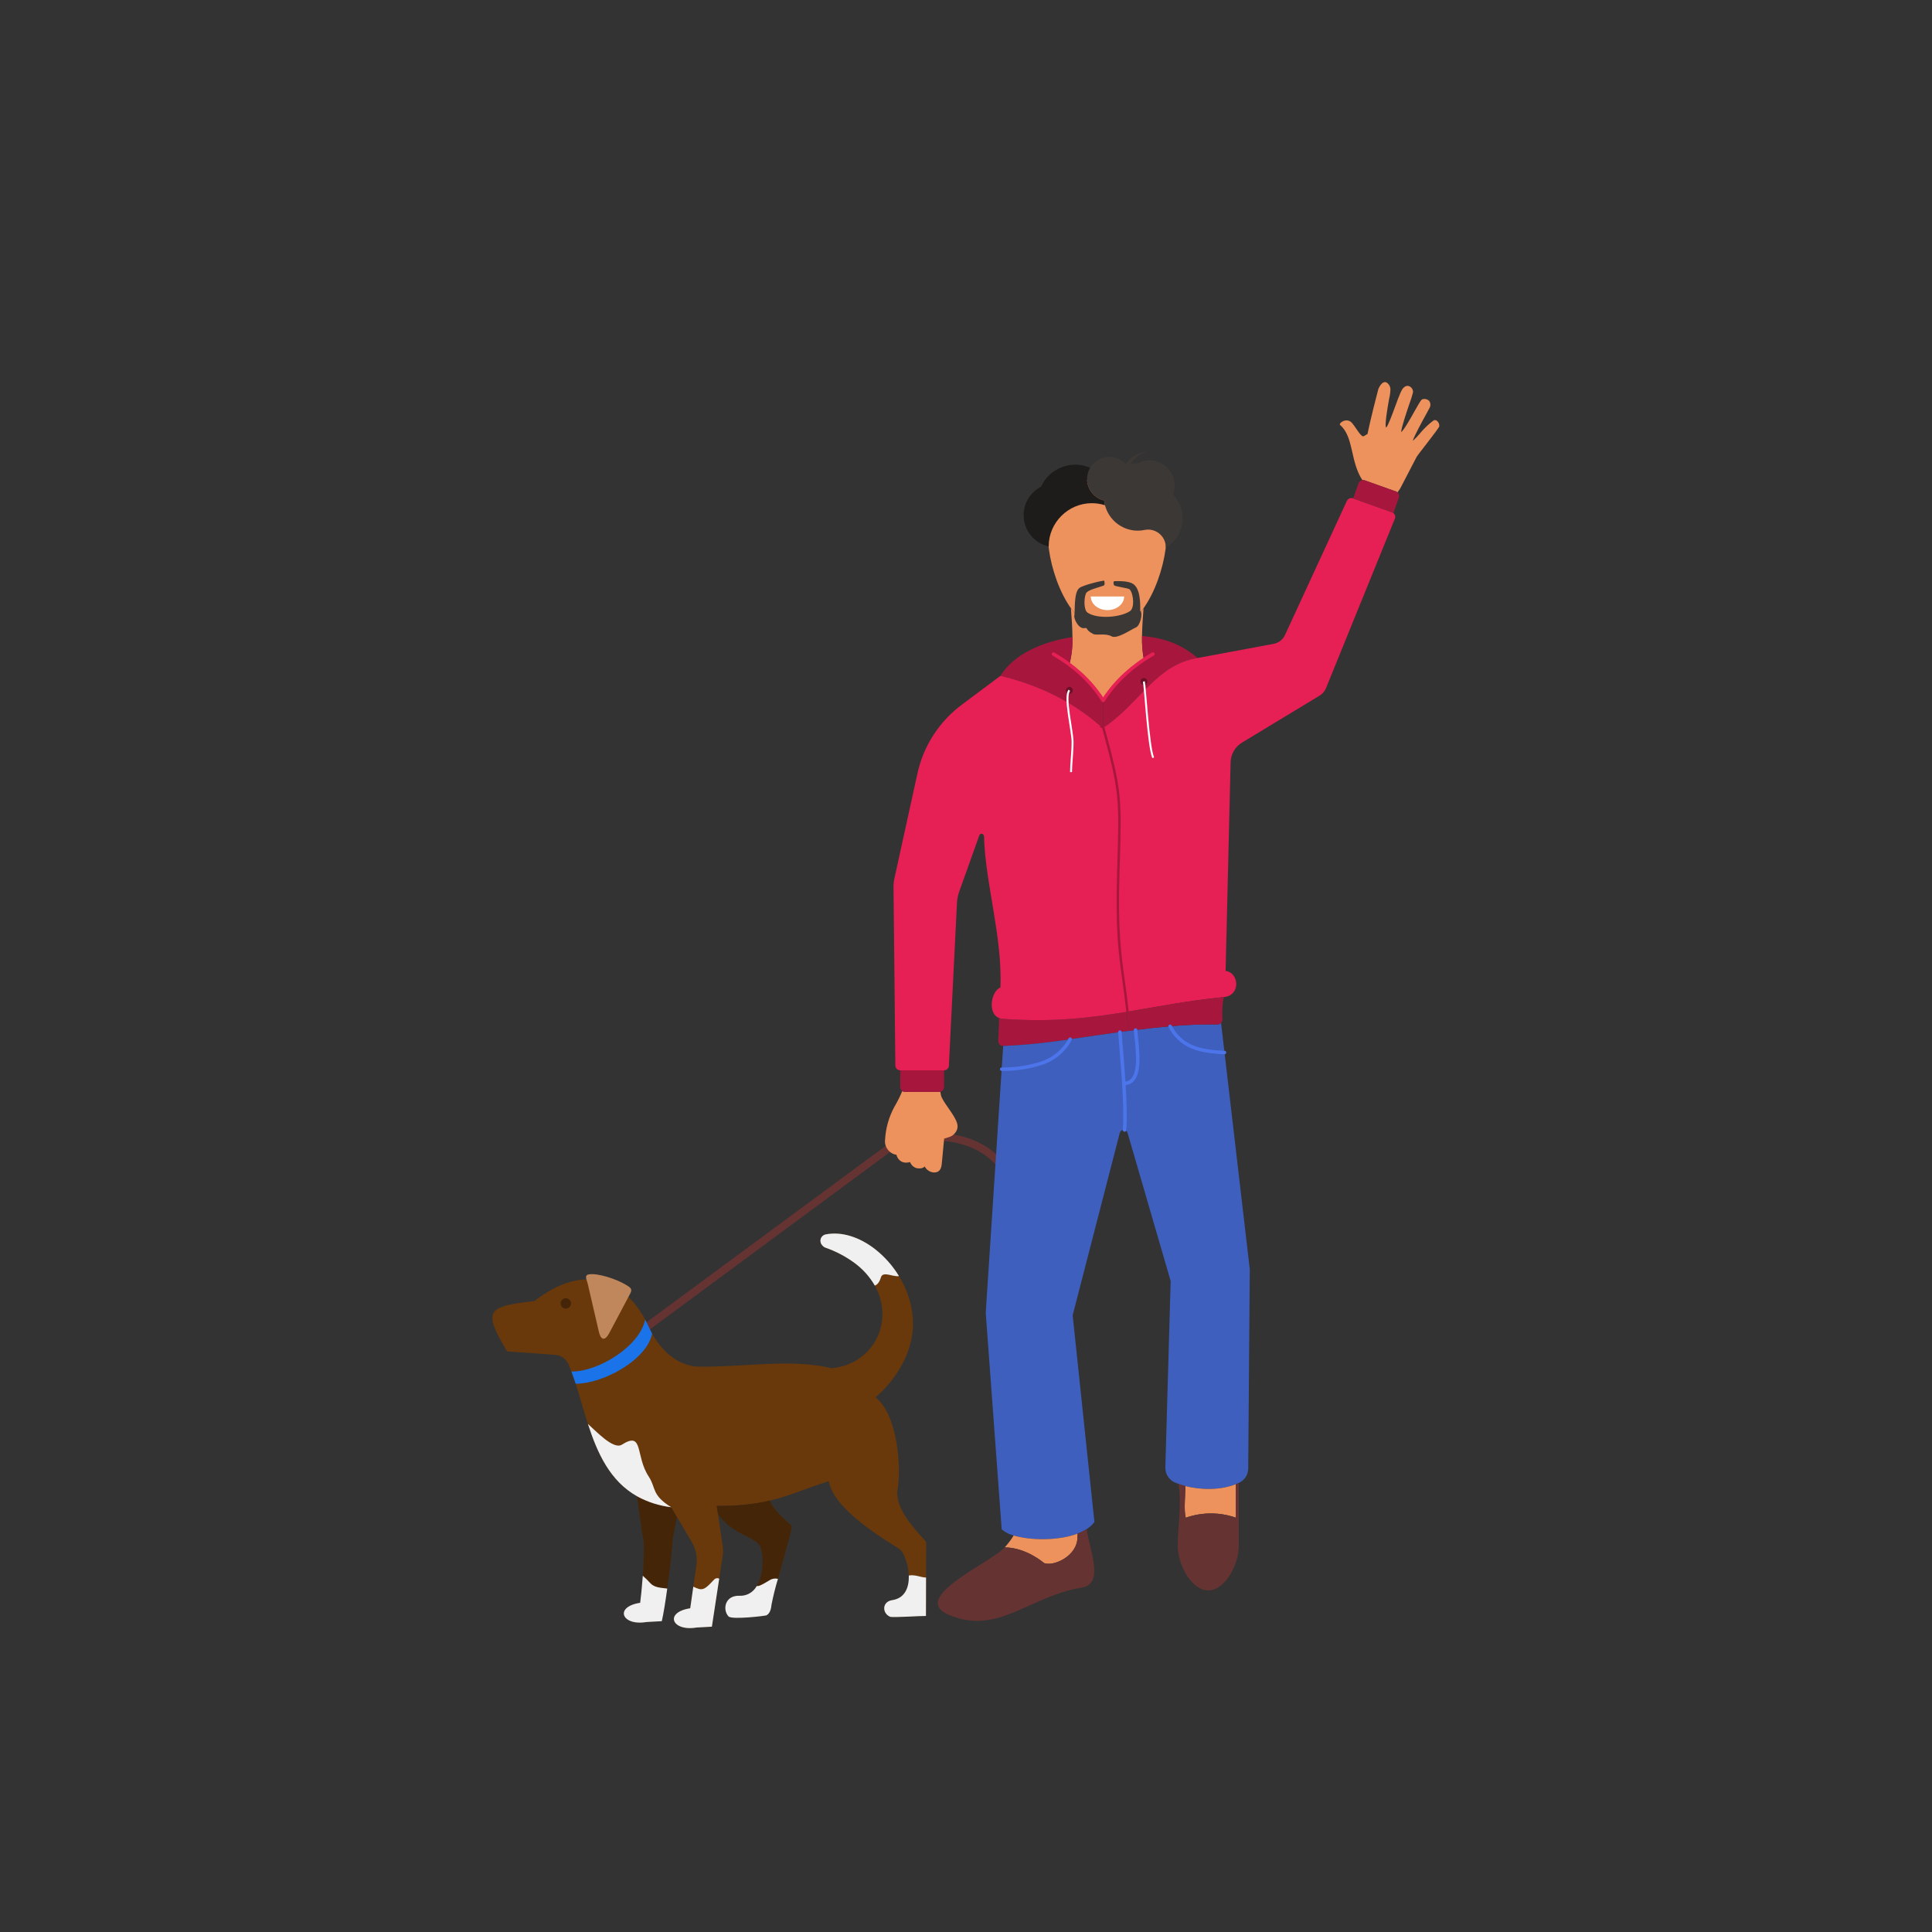 <?xml version="1.0" encoding="UTF-8" standalone="no"?><!DOCTYPE svg PUBLIC "-//W3C//DTD SVG 1.1//EN" "http://www.w3.org/Graphics/SVG/1.1/DTD/svg11.dtd"><svg width="100%" height="100%" viewBox="0 0 12305 12305" version="1.1" xmlns="http://www.w3.org/2000/svg" xmlns:xlink="http://www.w3.org/1999/xlink" xml:space="preserve" xmlns:serif="http://www.serif.com/" style="fill-rule:evenodd;clip-rule:evenodd;stroke-miterlimit:2.613;"><rect x="0" y="0" width="12305" height="12305" fill="#333333" stroke="none"/><g id="Layer_2"><g id="Meet_Patients"><path d="M4053.68,8469.04l1672.26,-1233.51l8.554,-3.229c363.475,-61.246 566.467,42.575 678.867,195.134c111.508,151.333 131.641,349.516 131.641,480.983l-48.654,-0c0,-124.6 -18.691,-311.875 -122.137,-452.283c-102.096,-138.58 -289.059,-232.563 -627.313,-176.655l-1672.6,1235.45l-20.625,-45.896Z" style="fill:#633;"/><path d="M6389.33,6661.92c142.909,-6.459 285.346,-20.905 426.642,-43.267c102.017,-14.442 208.708,-30.617 316.767,-45.429c20.691,-2.834 41.429,-5.617 62.204,-8.342c-15.388,-38.433 -20.138,-80.308 -13.754,-121.212c-240.338,39.662 -485.263,69.425 -796.188,44.958c-7.366,-0.525 -14.625,-2.096 -21.55,-4.667c-0.996,52.625 -4.541,96.246 -5.733,146.296c-0.004,0.246 -0.008,0.492 -0.008,0.734c-0,16.975 13.962,30.937 30.937,30.937c0.229,0 0.454,0 0.683,-0.008Z" style="fill:#a7173d;"/><path d="M6379.67,6809.79c170.254,-2.863 354.77,-32.925 436.32,-191.171c-141.295,22.362 -283.733,36.808 -426.641,43.266l-9.679,147.905Z" style="fill:#3e5fbe;"/><path d="M6816,6618.62c-81.55,158.246 -266.067,188.308 -436.321,191.171l-101.529,1551.25l101.721,1379.7c22.054,18.633 48.133,31.9 76.183,38.754c106.971,32.104 285.113,34.667 407.492,-12.1c20.229,-7.55 39.608,-17.196 57.821,-28.783c18.929,-11.875 35.546,-27.079 49.046,-44.88l-138.521,-1316.87l300.362,-1162.72c3.213,-10.912 13.609,-18.225 24.959,-17.562c1.725,0.033 3.441,0.233 5.125,0.595c4.595,-98.862 3.05,-197.912 -4.63,-296.583c-7.375,-115.483 -18.433,-232.3 -24.941,-327.408c-108.059,14.812 -214.75,30.987 -316.767,45.429Z" style="fill:#3e5fbe;"/><path d="M7132.75,6573.21c6.508,95.109 17.567,211.925 24.938,327.409c129.004,-0 81.383,-242.092 74.845,-340.575c-12.529,1.579 -25.054,3.187 -37.579,4.833c-20.767,2.708 -41.504,5.488 -62.204,8.333Z" style="fill:#3e5fbe;"/><path d="M7232.54,6560.04c6.537,98.483 54.158,340.575 -74.842,340.575c7.679,98.671 9.225,197.721 4.629,296.583c9.196,1.979 16.567,8.913 19.104,17.975l274.63,943.896l-33.917,1185.96c-1.7,42.659 23.696,82.025 63.258,98.063c6.767,2.829 13.688,5.521 20.767,8.075c13.883,5.008 28.337,9.466 43.2,13.358c103.125,26.958 226.433,26.263 322.191,-11.746c6.176,-2.458 12.234,-5.066 18.18,-7.833l0.941,-0.442c36.188,-16.437 59.455,-52.762 59.255,-92.504l10.004,-1268.02l-160.979,-1380.37c-164.117,-6.771 -278.092,-37.6 -346.509,-167.271c-72.783,6.208 -146.429,14.429 -219.912,23.696Z" style="fill:#3e5fbe;"/><path d="M7452.46,6536.33c68.417,129.671 182.392,160.5 346.509,167.271l-22,-188.625c-5.913,6.479 -14.388,10.042 -23.159,9.734c-100.583,-1.388 -201.171,2.491 -301.35,11.62Z" style="fill:#3e5fbe;"/><path d="M6456.04,9779.5c-15.434,25.629 -33.338,49.683 -53.467,71.817c-1.071,1.304 -2.229,2.629 -3.458,3.979c139.046,1.4 250.741,100.171 250.741,100.171c63.579,23.121 212.367,-46.779 212.367,-163.796c-0,-8.242 0.525,-16.363 1.308,-24.271c-122.379,46.767 -300.521,44.204 -407.491,12.1Z" style="fill:#ed915d;"/><path d="M6649.88,9955.46c0,0 -111.696,-98.771 -250.742,-100.171c-91.387,100.001 -612.846,321.034 -355.429,430.088c312.742,132.487 513.263,-120.808 845.979,-173.767c148.284,-23.6 46.305,-246.07 31.692,-373c-18.217,11.588 -37.596,21.234 -57.825,28.784c-0.783,7.908 -1.308,16.029 -1.308,24.27c-0,117.017 -148.788,186.917 -212.367,163.796Z" style="fill:#633;"/><path d="M7549.38,9464.5c1.092,59.417 -11.029,150.6 2.767,202.017c103.329,-36.367 216.029,-36.471 319.429,-0.296l-0.004,-213.467c-95.759,38.009 -219.067,38.704 -322.192,11.746Z" style="fill:#ed915d;"/><path d="M7871.58,9666.25c-103.4,-36.175 -216.1,-36.071 -319.429,0.296c-13.796,-51.417 -1.675,-142.6 -2.766,-202.017c-14.863,-3.891 -29.317,-8.35 -43.2,-13.358c21.054,143.737 -5.063,262.571 -5.063,395.179c0,119.808 87.438,282.933 194.317,282.933c106.879,0 194.316,-163.137 194.316,-282.933l0,-401.4c-5.941,2.767 -12,5.379 -18.179,7.833l0.004,213.467Z" style="fill:#633;"/><path d="M6830.5,4057.47c1.896,58.929 -4.729,117.825 -19.667,174.858c85.154,62.517 158.113,140.142 215.238,229.004c67.175,-103.979 155.571,-192.595 259.379,-260.029c-9.358,-49.712 -13.333,-100.287 -11.854,-150.85c0.654,-55.891 5.079,-115.241 9.646,-176.412c-5.417,7.646 -10.979,15.07 -16.684,22.283c-57.662,72.867 -129.679,121.912 -214.55,121.912c-81.62,0.001 -151.345,-45.354 -207.862,-113.633c-8.058,-9.737 -15.85,-19.925 -23.367,-30.554c4.775,63.729 9.367,125.496 9.721,183.421Z" style="fill:#ed915d;"/><path d="M6674.08,3410.34c0,-38.967 1.667,-77.455 5,-115.463c18.909,-217.279 179.404,-244.958 372.925,-244.958c193.517,-0 354.009,27.687 372.917,244.958c3.304,37.979 4.967,76.467 5,115.463c-0,213.583 -137.258,607.9 -377.917,607.9c-240.662,-0.001 -377.925,-394.317 -377.925,-607.901Z" style="fill:#ed915d;"/><path d="M7322,2932.12c87.588,0.054 159.629,72.141 159.629,159.729c0,19.908 -3.721,39.637 -10.971,58.175c39.742,40.196 62.054,94.496 62.054,151.021c0,76.812 -41.204,148 -107.816,186.258c0.016,-0.8 0.025,-1.6 0.025,-2.396c-0.05,-61.425 -50.608,-111.946 -112.033,-111.946c-7.38,0 -14.738,0.729 -21.971,2.18c-14.696,3.12 -29.684,4.695 -44.709,4.695c-109.5,0 -202.395,-83.654 -213.825,-192.558c-63.504,-14.929 -108.762,-72.063 -108.762,-137.296c-0,-77.375 63.671,-141.046 141.046,-141.046c39.875,0 77.941,16.913 104.67,46.509c31.405,-47.142 83.346,-76.738 139.913,-79.717c-45.142,11.4 -84.138,39.892 -108.721,79.429c14.942,-3.217 30.188,-4.837 45.475,-4.825l1.863,0.008c22.858,-12.008 48.308,-18.262 74.133,-18.22Z" style="fill:#3c3835;"/><path d="M6942.79,2978.99c-12.571,21.537 -19.175,46.037 -19.138,70.97c0,2.171 0.046,4.326 0.146,6.471c2.896,62.788 47.412,116.425 108.592,130.842c1.058,10.346 2.875,20.6 5.421,30.679c-27.134,-8.708 -55.463,-13.141 -83.963,-13.141c-150.729,-0 -274.758,124.029 -274.758,274.754l-0,0.608l-0.821,0c-92.563,-20.942 -158.842,-103.896 -158.842,-198.8c0,-76.283 42.821,-146.429 110.675,-181.292c53.45,-118.095 193.638,-172.383 312.688,-121.091Z" style="fill:#1e1c1a;"/><path d="M6842.46,3921.59c-4.6,16.862 26.009,85.729 64.867,78.937c24.758,-4.325 2.442,10.663 55.671,37.534c20.562,10.379 78.429,-6.888 116.304,14.591c34.604,19.621 122.8,-42.308 155.817,-56.691c26.6,-11.588 45.745,-89.638 27.554,-104.917c-2.596,-3.942 8.721,-120.846 -36.65,-164.675c-19.142,-18.479 -54.592,-27.238 -129.588,-24.833c-4.296,0.133 -6.771,14.866 -1.475,25.27c4.834,9.505 92.904,17.734 101.109,28.042c24.671,31.013 30.558,117.629 1.258,137.221c-62.379,41.717 -210.054,51.892 -270.846,9.729c-23.775,-16.492 -23.846,-86.929 -10.412,-121.271c9.516,-24.341 85.687,-39.904 112.65,-50.616c10.454,-4.146 5.566,-24.442 4.133,-31.146c-0.883,-4.159 -133.512,26.496 -158.658,46.483c-37.184,29.563 -26.029,155.421 -31.734,176.342Z" style="fill:#3c3835;"/><path d="M6830.5,4057.47c-199.329,30.437 -375.767,111.912 -458.45,246.708c239.208,57.667 453.633,159.688 637.058,320.083c4.663,4.126 10.75,6.284 16.967,6.025l0,-168.954c-57.125,-88.862 -130.083,-166.487 -215.238,-229.004c14.938,-57.033 21.563,-115.929 19.663,-174.858Z" style="fill:#a7173d;"/><path d="M7285.46,4201.29c-103.808,67.429 -192.204,156.046 -259.379,260.025l0,168.954c6.125,-0.292 12.029,-2.388 16.967,-6.025c228.221,-162.929 325.212,-391.934 584.587,-433.442c-108.379,-91.529 -215.966,-127.287 -354.029,-140.366c-1.479,50.562 2.496,101.141 11.854,150.854Z" style="fill:#a7173d;"/><path d="M7009.08,4624.25c-183.425,-160.396 -397.85,-262.417 -637.058,-320.083l-238.879,178.658c-150.6,109.337 -254.896,271.237 -292.184,453.571l-144.091,656.891c-4.279,18.988 -6.288,38.413 -5.971,57.876l11.65,1135.16c0.196,16.837 14.092,30.587 30.933,30.608l279.13,0c16.391,0.008 30.087,-13.021 30.887,-29.396l51.467,-1035.83c1.075,-25.246 6.037,-50.171 14.708,-73.904l127.513,-357.05c2.191,-6.142 8.041,-10.267 14.566,-10.267c8.334,0 15.246,6.734 15.459,15.063c7.887,302.25 116.6,632.142 104.812,963.737c-59.967,23.3 -84,166.1 -8.562,194.638c6.925,2.571 14.183,4.142 21.55,4.667c310.925,24.47 555.85,-5.296 796.187,-44.967c-33.325,-307.504 -73.55,-397.429 -58.604,-893.013c14.029,-465.083 19.504,-493.662 -96.546,-919.945l0,-0.392c-6.217,0.258 -12.304,-1.9 -16.967,-6.025Z" style="fill:#e61f54;"/><path d="M7627.62,4190.83c-259.375,41.509 -356.367,270.513 -584.587,433.442c-4.938,3.637 -10.842,5.733 -16.967,6.025l-0,0.392c116.05,426.283 110.575,454.862 96.546,919.946c-14.946,495.583 25.279,585.508 58.604,893.02c196.237,-32.387 389.412,-71.379 612.962,-92.845c110.655,-10.621 97.292,-157.246 11.784,-166.863l31.841,-1327.53c0.642,-52.704 28.98,-101.354 74.509,-127.913l491.4,-297.441c18.983,-11.038 33.708,-28.154 41.791,-48.571l438.459,-1078.86c1.533,-3.733 2.325,-7.729 2.325,-11.766c-0,-12.771 -7.909,-24.284 -19.825,-28.871l-0.717,-0.25l-247.4,-88.358l-1.475,-0.525c-15,-5.392 -31.837,1.683 -38.483,16.17l-393.421,852.8c-13.6,30.655 -41.704,52.53 -74.754,58.18l-482.592,89.82Z" style="fill:#e61f54;"/><path d="M8692.25,3059.4l198.383,70.846c3.663,1.3 7.046,3.283 9.967,5.85l16.95,-24.054l105.129,-202.246c3.925,-9.596 142.575,-181.925 144.113,-194.717c1.575,-13.975 -4.575,-27.754 -16.03,-35.912c-6.087,-4.342 -14.166,-4.788 -20.695,-1.142c-32.763,24.588 -62.421,53.059 -88.325,84.796c-13.696,16.013 -28.329,31.196 -43.829,45.475c8.091,-30.487 66.083,-135.458 88.499,-176.012l0.188,-0.363c16.433,-31.088 20.438,-37.042 21.133,-39.8c5.021,-13.317 2.875,-28.317 -5.679,-39.692c-10.966,-9.962 -26.225,-13.804 -40.604,-10.225c-8.942,1.259 -17.637,15.355 -54.129,80.425c-18.571,33.121 -66.992,119.409 -83.233,129.605c-0.684,-23.696 36.408,-133.05 52.512,-180.55c8.967,-23.938 16.654,-48.338 23.025,-73.092c0.888,-15.967 -7.921,-30.983 -22.287,-38.004c-11.413,-5.709 -25.317,-3.263 -34.092,6.004c-13.888,6.454 -28.575,43.321 -58.571,125.512c-14.858,40.7 -45.508,124.692 -56.5,130.834c-5.379,-5.546 -6.046,-42.55 19.221,-183.221c4.787,-18.763 7.562,-37.979 8.275,-57.333c0.854,-19.55 -9.517,-37.967 -26.683,-47.367c-0.434,-0.158 -0.88,-0.296 -1.325,-0.413c-12.013,-3.387 -30.18,1.246 -48.746,42.575c-44.679,168.975 -65.229,267.338 -69.113,286.613c-8.391,5.254 -17.633,10.808 -23.737,14.446c-1.479,0.529 -3.038,0.783 -4.609,0.758c-16.641,-1.004 -48.825,-60.642 -70.937,-85.642c-32.258,-36.475 -86.2,0.075 -75.542,13.388c88.446,75.408 63.171,231.125 142.004,351.254c5.125,-0.829 10.379,-0.346 15.267,1.404Z" style="fill:#ed915d;"/><path d="M8890.62,3130.25l-198.383,-70.846c-15.984,-5.683 -33.813,2.763 -39.542,18.729l-34.362,96.242l247.408,88.35l0.708,0.258l8.538,3.05l34.366,-96.246c4.238,-11.941 0.755,-25.329 -8.77,-33.683c-2.917,-2.567 -6.3,-4.554 -9.963,-5.854Z" style="fill:#a7173d;"/><path d="M5698.42,7045.54c-36.346,65.504 -57.321,138.425 -61.338,213.233c-5.971,46.2 26.583,89.296 72.658,96.179c4.275,18.863 16.563,34.954 33.634,44.042c6.491,3.104 13.491,5.016 20.658,5.637c10.763,0.846 21.588,-0.358 31.9,-3.541c6.271,17.046 19.575,30.6 36.504,37.187c4.509,1.559 9.188,2.575 13.934,3.025c33.066,3.496 42.7,-12.412 42.7,-12.412c10.916,21.112 31.6,35.516 55.191,38.437c38.313,3.167 51.113,-22.35 53.867,-54.554l15.146,-160.871c16.3,-5.621 45.604,-10.075 63.842,-29.058c32.47,-33.854 21.954,-65.596 10.366,-89.858c-26.125,-54.875 -85.562,-119.7 -94.25,-156.58c-1.75,-7.566 -3.029,-15.229 -3.829,-22.954c-2.517,0.646 -5.108,0.971 -7.708,0.967l-217.267,-0c-6.333,0.004 -12.517,-1.946 -17.696,-5.588c-13.825,33.325 -29.967,65.642 -48.312,96.709Z" style="fill:#ed915d;"/><path d="M7181.21,6443.67c-6.383,40.904 -1.633,82.783 13.755,121.216c12.52,-1.637 25.045,-3.245 37.579,-4.829c73.483,-9.267 147.129,-17.487 219.912,-23.696c100.179,-9.129 200.767,-13.008 301.35,-11.62c0.213,0.004 0.421,0.008 0.629,0.008c16.967,-0 30.925,-13.963 30.925,-30.929c0,-0.838 -0.033,-1.675 -0.1,-2.513c-3.02,-47.017 -0.025,-94.225 8.913,-140.483c-223.55,21.467 -416.725,60.458 -612.963,92.846Z" style="fill:#a7173d;"/><path d="M6012.62,6923.48l0,-106.554l-279.129,0l-0,106.529c0.025,16.959 13.971,30.904 30.929,30.934l217.292,-0c16.954,-0 30.908,-13.954 30.908,-30.909Z" style="fill:#a7173d;"/><path d="M6379.83,6820.79l-0.2,-0c-6.029,-0 -10.987,-4.959 -10.987,-10.988c-0,-5.975 4.871,-10.908 10.842,-10.987c84.07,1.021 167.766,-11.375 247.933,-36.717c76.737,-24.133 140.983,-77.504 178.775,-148.517c1.879,-3.67 5.671,-5.991 9.8,-5.991c6.037,-0 11.004,4.966 11.004,11.004c0,1.767 -0.425,3.508 -1.237,5.079c-40.296,76.054 -108.95,133.271 -191.021,159.196c-82.409,26.133 -168.463,38.937 -254.909,37.921Zm1062.87,-279.329c-0.821,-1.571 -1.254,-3.321 -1.254,-5.1c-0,-6.038 4.971,-11.005 11.008,-11.005c4.071,0 7.821,2.255 9.725,5.85c27.634,56.025 74.488,100.3 131.984,124.725c56.162,24.163 124.458,33.359 205.22,36.688c5.867,0.233 10.563,5.117 10.563,10.987c-0,6.029 -4.963,10.996 -10.996,10.996c-0.142,0 -0.287,-0.004 -0.433,-0.012c-83.342,-3.434 -154.113,-13.042 -213.059,-38.409c-62.166,-26.358 -112.846,-74.183 -142.758,-134.721Zm-269.396,656.463c-0.404,5.733 -5.233,10.237 -10.983,10.237c-6.038,0 -11.009,-4.97 -11.009,-11.012c0,-0.229 0.005,-0.458 0.021,-0.692c2.884,-42.771 3.413,-90.108 2.392,-139.825c-1.021,-49.396 -3.612,-101.721 -6.979,-154.55l-0.096,-1.529c-4.083,-63.875 -9.404,-129.287 -14.417,-191.012c-3.875,-47.684 -7.57,-93.167 -10.47,-135.609c-0.017,-0.229 -0.025,-0.458 -0.025,-0.691c-0,-6.038 4.97,-11.009 11.012,-11.009c5.75,0 10.579,4.5 10.983,10.238c2.792,40.829 6.546,86.966 10.475,135.346c4.704,57.929 9.684,119.12 13.75,181.083c54.1,-7.288 67.492,-73.129 67.492,-146.113c-0.775,-43.541 -3.788,-87.016 -9.025,-130.249c-2.058,-19.613 -3.925,-37.342 -4.879,-51.817c-0.017,-0.229 -0.025,-0.458 -0.025,-0.688c-0,-6.041 4.971,-11.008 11.008,-11.008c5.783,0 10.629,4.55 10.988,10.317c0.95,14.408 2.787,31.762 4.795,50.958c5.33,43.975 8.4,88.196 9.2,132.488c0,84.558 -17.441,160.787 -88.145,168.241c3.033,49.104 5.362,98.05 6.329,145.175c1.046,50.617 0.517,98.629 -2.392,141.721Z" style="fill:#4d75eb;"/><path d="M6703.83,4175.21c-3.395,-1.962 -5.491,-5.6 -5.491,-9.521c-0,-6.037 4.966,-11.004 11.004,-11.004c1.937,0 3.842,0.509 5.517,1.479c62.925,36.117 121.8,78.871 175.612,127.534c51.408,46.821 96.933,99.716 135.571,157.529c38.633,-57.817 84.158,-110.712 135.571,-157.529c53.816,-48.663 112.691,-91.417 175.616,-127.533c1.684,-0.984 3.6,-1.5 5.55,-1.5c6.038,-0 11.005,4.966 11.005,11.004c-0,3.933 -2.113,7.583 -5.525,9.541c-61.567,35.338 -119.171,77.171 -171.821,124.779c-54.163,49.313 -101.596,105.538 -141.084,167.23c-2.016,3.187 -5.537,5.125 -9.312,5.125c-3.742,-0 -7.242,-1.909 -9.267,-5.054c-39.5,-61.717 -86.95,-117.967 -141.125,-167.3c-52.658,-47.609 -110.258,-89.438 -171.821,-124.78Z" style="fill:#e61f54;"/><path d="M6810.83,4418.71c12.1,-0.004 22.059,-9.962 22.059,-22.062c-0,-12.104 -9.959,-22.063 -22.063,-22.063c-12.1,0 -22.062,9.959 -22.062,22.063l0.004,-0c0.021,12.091 9.966,22.037 22.062,22.062Z" style="fill:#6e0f29;"/><path d="M7285.46,4362.46l0.005,0c12.108,0 22.066,-9.958 22.066,-22.062c0,-12.109 -9.958,-22.067 -22.066,-22.067c-12.105,0 -22.063,9.958 -22.063,22.067c0.021,12.096 9.967,22.037 22.058,22.062Z" style="fill:#6e0f29;"/><path d="M7285.46,4340.38c7.092,31.454 29.854,425.108 59.717,485.875" style="fill:none;stroke:#fff;stroke-width:12.29px;"/><path d="M6810.83,4396.62c-35.754,38.5 20.404,260.925 20.404,328.242c0,68.125 -9.833,142.196 -9.833,192.771" style="fill:none;stroke:#fff;stroke-width:12.29px;"/><path d="M7173.5,6444.46c-8.308,-76.658 -17.046,-139.762 -25.242,-199.004c-24.737,-178.729 -44.633,-322.462 -33.391,-695.05l1.412,-46.533c12.754,-418.175 14.025,-460.313 -96.379,-866.233c-5.908,-0.955 -11.425,-3.567 -15.904,-7.538l10.208,-11.679c1.571,1.379 3.388,2.45 5.354,3.158c2.013,0.704 4.138,1.029 6.267,0.95l8.033,-0.262l0,7.387c112.05,411.667 110.796,452.904 97.93,874.646l-1.421,46.529c-11.196,371.238 8.629,514.425 33.271,692.5c8.22,59.396 16.983,122.684 25.304,199.484l-15.446,1.645l0.004,0Z" style="fill:#a7173d;"/><path d="M4091.92,9781.04c24.712,41.862 -5.184,360.712 -14.646,427.07c-167.7,26.08 -116.771,149.071 39.525,122.738l98.312,-5.517c26.075,-111.129 65.83,-437.979 70.3,-529.779l26.392,-133.825l-36.75,-62.254c-76.333,-8.946 -150.221,-32.575 -217.579,-69.579l34.446,251.146Z" style="fill:#452507;"/><path d="M3403.99,8286.62c-299.208,34.408 -333.129,54.696 -174.254,320.646l303.913,21.425c38.896,2.225 73.225,26.633 88.096,62.637c139.504,325.617 146.491,841.179 653.308,908.125l133.308,225.796c26.371,46.713 35.396,101.279 25.475,154l-37.641,263.875c-167.692,26.079 -116.767,149.071 39.529,122.733l98.316,-5.512l67.642,-443.55c4.071,-25.513 4.125,-51.504 0.167,-77.033l-36.763,-248.746c355.075,2.446 471.284,-82.925 713.534,-156.975c33.404,181.2 343.645,363.35 448.816,430.921c51.934,31.945 123.292,296.625 -40.758,325.675c-70.392,7.937 -69.796,83.858 -18.067,106.287c15.446,6.708 193.142,-5.679 228.779,-4.912l1.271,-470.967c-65.775,-76.163 -185.179,-193.042 -184.616,-317.417c30.187,-157.587 1.883,-495.666 -138.05,-604.216c-0,-0 237.091,-187.684 238.587,-467.088c1.733,-322.292 -303.354,-619.387 -555.704,-570.5c-19.442,3.779 -33.604,20.958 -33.604,40.763c-0,10.429 3.929,20.487 11,28.154l4.441,4.854c4.488,4.971 10.167,8.717 16.496,10.892c532.321,191.116 422.029,732.1 38.821,767.854c-250.446,-62.225 -553.517,-6.909 -840.433,-9.9c-165.579,-1.721 -273.967,-144.213 -320.2,-246.542c-144.121,-318.892 -416.259,-417.337 -731.409,-171.279Z" style="fill:#69390b;"/><path d="M4249.79,10117.6c-36.467,-4.812 -80.617,-4.983 -106.779,-33.125c-15.384,-17.079 -31.742,-33.254 -48.992,-48.441c-5.571,75.462 -12.871,144.933 -16.742,172.095c-167.696,26.084 -116.767,149.075 39.525,122.738l98.313,-5.517c10.421,-44.4 23.016,-123.229 34.675,-207.75Z" style="fill:#f0f0f0;"/><path d="M4415.79,10105.6l-19.613,137.529c-167.696,26.075 -116.771,149.063 39.529,122.725l98.313,-5.512l46.646,-305.871c-10.217,-5.117 -22.6,-3.388 -31.021,4.329c-66.629,72.821 -77.679,73.908 -133.854,46.8Z" style="fill:#f0f0f0;"/><path d="M3742.58,8173.29l71.417,307.758c14.845,64.008 42.979,53.733 66.404,9.554l134.221,-253.142c15.27,-28.791 -0.95,-37.6 -25.905,-53.179c-60.479,-37.758 -182.079,-77.312 -238.137,-67.8c-31.967,5.425 -12.912,35.638 -8,56.809Z" style="fill:#c0875c;"/><path d="M4904.46,9557.08c-111.3,25.242 -225.287,36.646 -339.383,33.954l7.987,54.038c115.867,151.929 252.713,135.121 275.175,222.462c26.838,104.296 -2.47,301.259 -137.645,295.942c-95.292,-3.758 -109.705,89.617 -70.771,131.379c21.625,23.196 236.15,-4.008 240.383,-6.091c17.338,-8.525 29.929,-27.759 33.454,-67.675c5.121,-57.967 139.292,-493.255 128.796,-502.705c-26.687,-24.054 -126.112,-109.3 -137.996,-161.304Z" style="fill:#452507;"/><path d="M4710.58,10163.5c-95.291,-3.758 -109.704,89.617 -70.775,131.379c21.629,23.196 236.154,-4.008 240.388,-6.092c17.337,-8.524 29.929,-27.758 33.454,-67.675c10.942,-55.791 24.675,-111 41.154,-165.412c-18.375,-4.517 -37.821,-1.271 -53.733,8.967c-51.875,32.57 -71.492,39.329 -81.442,36.662c-21.358,39.879 -63.85,64.104 -109.046,62.171Z" style="fill:#f0f0f0;"/><path d="M5686.67,10190.7c-70.392,7.941 -69.792,83.858 -18.067,106.287c15.454,6.709 193.133,-5.679 228.779,-4.912l0.663,-244.688c-33.975,-0.254 -68.621,-20.421 -109.767,-12.791c2.367,71.854 -21.679,141.945 -101.608,156.104Z" style="fill:#f0f0f0;"/><path d="M3666.49,8813.04c177.829,-0 454.816,-153.584 486.929,-319.217c-3.525,-6.383 -6.838,-12.687 -9.942,-18.912l-0.033,-0.084c-2.867,-5.737 -5.546,-11.379 -8.042,-16.921c-8.4,-18.587 -17.229,-36.412 -26.487,-53.479c-32.105,165.642 -291.517,331.275 -469.346,331.275c9.454,24.996 18.337,50.859 26.921,77.338Z" style="fill:#1a73e8;"/><path d="M4131.51,9403.88c-87.049,-132.525 -30.174,-291.854 -171.133,-202.575c-53.546,33.908 -166.925,-89.092 -215.971,-132.467c59.934,185.259 139.996,363.484 313.063,461.063c67.358,37.004 141.246,60.629 217.579,69.575c-126.896,-78.567 -94.917,-121.558 -143.538,-195.596Z" style="fill:#f0f0f0;"/><path d="M5257.21,7946.5c66.125,22.929 128.442,55.642 184.875,97.042c52.767,38.591 96.909,87.771 129.596,144.391c14.6,-5.037 28.709,-18.545 38.963,-52.537c12.5,-41.433 76.741,-1.508 115.058,-7.796c-40.433,-66.567 -92.646,-125.225 -154.079,-173.104c-96.538,-74.438 -209.092,-112.738 -312.746,-92.654c-19.442,3.775 -33.604,20.958 -33.604,40.758c-0,10.429 3.929,20.483 11,28.15l4.442,4.858c4.483,4.975 10.162,8.725 16.495,10.892Z" style="fill:#f0f0f0;"/><path d="M3603.51,8334.71c18.209,0 33.188,-14.983 33.188,-33.191c-0,-18.209 -14.979,-33.192 -33.188,-33.192c-18.208,0 -33.191,14.983 -33.191,33.188c0.033,18.195 14.995,33.158 33.191,33.195Z" style="fill:#452507;"/><path d="M6947.29,3799.08c0.008,47.93 47.575,86.8 106.216,86.8c58.654,0 106.213,-38.87 106.213,-86.808l-212.429,0.008Z" style="fill:#fff;"/></g></g></svg>